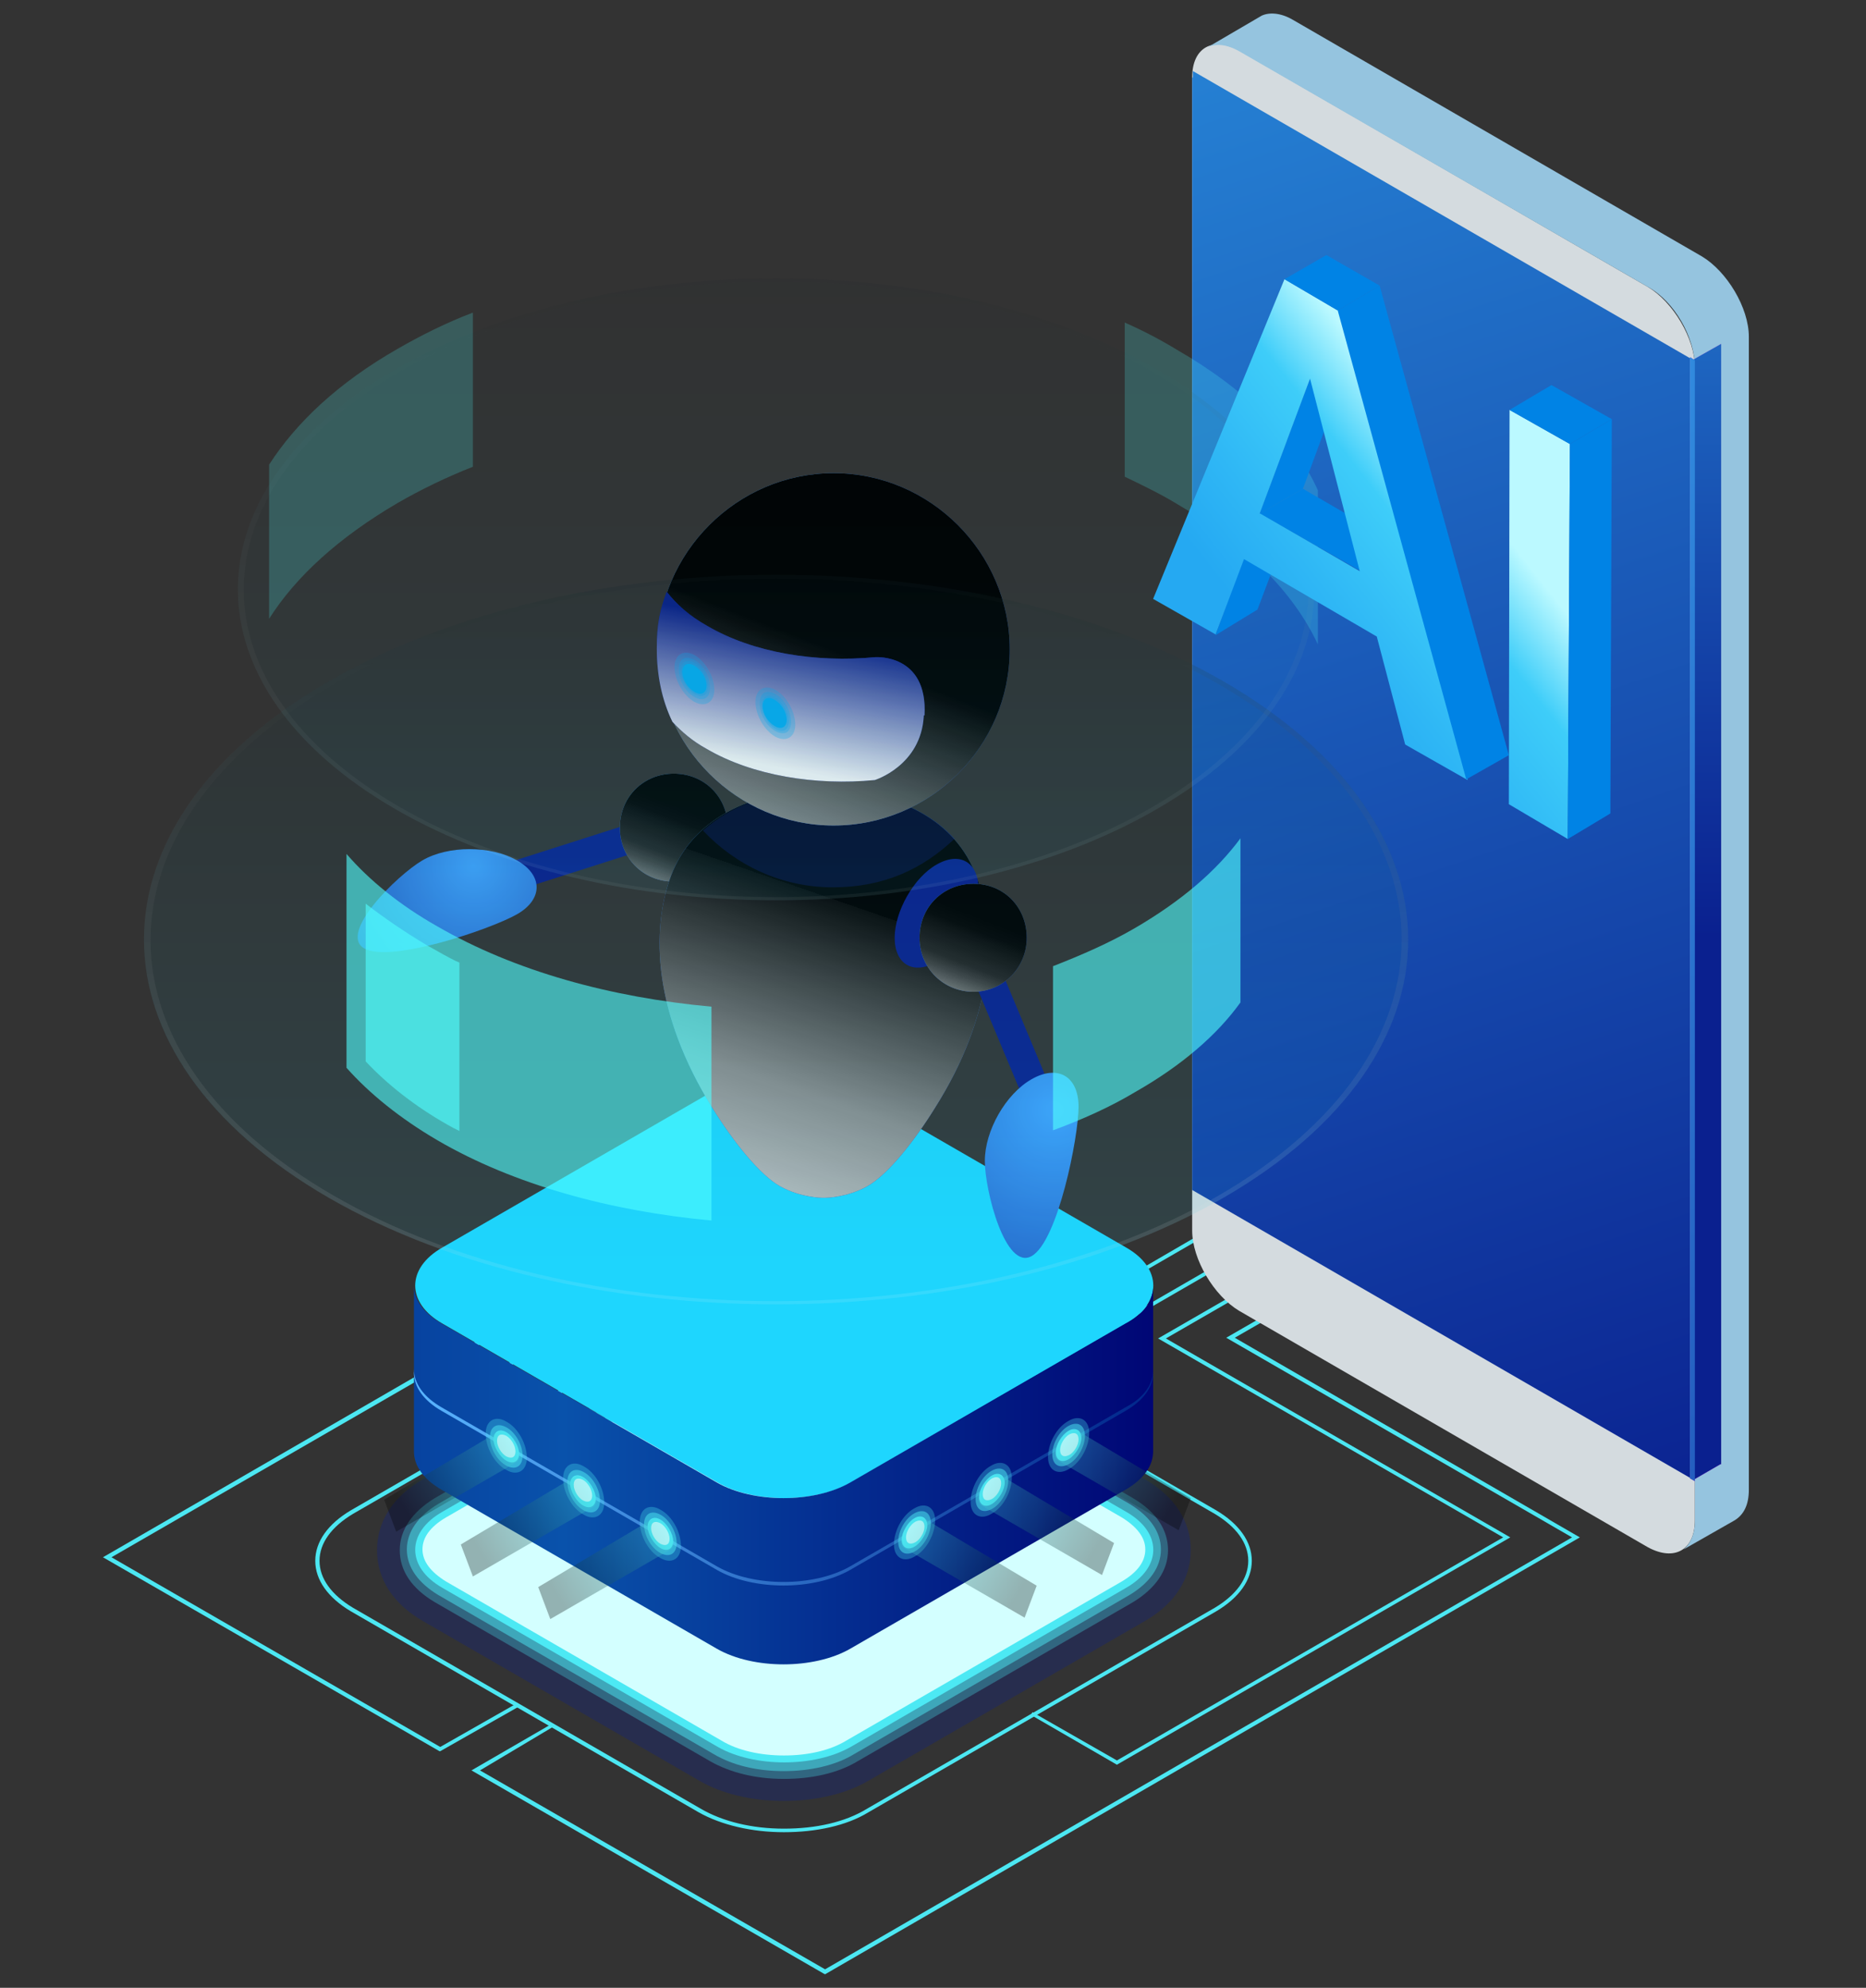 <?xml version="1.0" encoding="UTF-8"?>
<svg id="Layer_1" xmlns="http://www.w3.org/2000/svg" xmlns:xlink="http://www.w3.org/1999/xlink" version="1.1" viewBox="0 0 262.8 279.8">
  <rect x="0" y="0" width="262.8" height="279.8" fill="#333333" stroke="none"/>
  <!-- Generator: Adobe Illustrator 29.1.0, SVG Export Plug-In . SVG Version: 2.1.0 Build 142)  -->
  <defs>
    <style>
      .st0 {
        fill: #0083e5;
      }

      .st1 {
        fill: url(#linear-gradient2);
      }

      .st2 {
        fill: url(#linear-gradient1);
      }

      .st3 {
        fill: url(#linear-gradient3);
      }

      .st4 {
        fill: url(#linear-gradient6);
      }

      .st5 {
        fill: url(#linear-gradient5);
      }

      .st6 {
        fill: url(#linear-gradient4);
      }

      .st7 {
        fill: #0a208d;
      }

      .st7, .st8, .st9, .st10, .st11, .st12, .st13, .st14, .st15, .st16, .st17, .st18, .st19, .st20, .st21, .st22, .st23, .st24, .st25, .st26, .st27, .st28, .st29, .st30, .st31, .st32 {
        isolation: isolate;
      }

      .st7, .st14, .st15, .st16, .st17, .st20, .st21, .st22, .st23, .st25, .st31 {
        opacity: .3;
      }

      .st7, .st19, .st20 {
        mix-blend-mode: multiply;
      }

      .st8 {
        opacity: .6;
      }

      .st8, .st9 {
        fill: #51ffff;
      }

      .st9 {
        opacity: .2;
      }

      .st10 {
        fill: url(#linear-gradient20);
      }

      .st10, .st11, .st12, .st13 {
        opacity: .1;
      }

      .st10, .st11, .st12, .st13, .st14, .st15, .st16, .st21, .st22, .st23, .st33 {
        mix-blend-mode: screen;
      }

      .st11 {
        fill: url(#linear-gradient21);
      }

      .st12 {
        fill: url(#linear-gradient18);
      }

      .st13 {
        fill: url(#linear-gradient19);
      }

      .st14 {
        fill: url(#linear-gradient10);
      }

      .st15 {
        fill: url(#linear-gradient11);
      }

      .st16 {
        fill: url(#linear-gradient12);
      }

      .st34 {
        fill: url(#linear-gradient23);
      }

      .st35 {
        fill: url(#linear-gradient22);
      }

      .st36 {
        fill: url(#radial-gradient);
      }

      .st17, .st24 {
        fill: #07b3fa;
      }

      .st17, .st24, .st27, .st28, .st29, .st30 {
        mix-blend-mode: color-dodge;
      }

      .st37 {
        fill: url(#linear-gradient);
      }

      .st38 {
        fill: #1ed6fe;
      }

      .st39 {
        fill: #d4ffff;
      }

      .st19 {
        fill: url(#linear-gradient16);
      }

      .st40 {
        fill: #d3ffff;
      }

      .st20, .st41 {
        fill: #0a208f;
      }

      .st21 {
        fill: url(#linear-gradient7);
      }

      .st22 {
        fill: url(#linear-gradient8);
      }

      .st23 {
        fill: url(#linear-gradient9);
      }

      .st42 {
        fill: #95c4df;
      }

      .st43 {
        fill: #fff;
        fill-opacity: 0;
      }

      .st44 {
        fill: #4ce7f2;
      }

      .st25, .st26, .st45 {
        fill: #4ce9f4;
      }

      .st26, .st46, .st32 {
        opacity: .5;
      }

      .st27 {
        fill: url(#linear-gradient14);
      }

      .st28 {
        fill: url(#linear-gradient17);
      }

      .st29 {
        fill: url(#linear-gradient13);
      }

      .st30 {
        fill: url(#linear-gradient15);
      }

      .st47 {
        fill: url(#radial-gradient1);
      }

      .st48 {
        fill: url(#radial-gradient3);
      }

      .st49 {
        fill: url(#radial-gradient2);
      }

      .st50 {
        fill: url(#radial-gradient5);
      }

      .st51 {
        fill: url(#radial-gradient4);
      }

      .st52 {
        fill: #d4dbdf;
      }

      .st53, .st31, .st32 {
        fill: #4ceaf5;
      }
    </style>
    <linearGradient id="linear-gradient" x1="169.3" y1="272.9" x2="240" y2="64.8" gradientTransform="translate(0 282) scale(1 -1)" gradientUnits="userSpaceOnUse">
      <stop offset="0" stop-color="#2580d3"/>
      <stop offset="1" stop-color="#0a208f"/>
    </linearGradient>
    <linearGradient id="linear-gradient1" x1="240.5" y1="263.8" x2="240.5" y2="150.1" gradientTransform="translate(0 282) scale(1 -1)" gradientUnits="userSpaceOnUse">
      <stop offset="0" stop-color="#fe9fee"/>
      <stop offset="1" stop-color="#e33ce3"/>
    </linearGradient>
    <linearGradient id="linear-gradient2" x1="231.4" y1="244.4" x2="257.6" y2="-103.9" gradientTransform="translate(0 282) scale(1 -1)" gradientUnits="userSpaceOnUse">
      <stop offset="0" stop-color="#fe9fee"/>
      <stop offset="1" stop-color="#e33ce3"/>
    </linearGradient>
    <linearGradient id="linear-gradient3" x1="240.5" y1="263.8" x2="240.5" y2="150.1" gradientTransform="translate(0 282) scale(1 -1)" gradientUnits="userSpaceOnUse">
      <stop offset="0" stop-color="#2580d3"/>
      <stop offset="1" stop-color="#0a208f"/>
    </linearGradient>
    <linearGradient id="linear-gradient4" x1="231.4" y1="244.4" x2="257.6" y2="-103.9" gradientTransform="translate(0 282) scale(1 -1)" gradientUnits="userSpaceOnUse">
      <stop offset="0" stop-color="#328de0"/>
      <stop offset="1" stop-color="#172d9c"/>
    </linearGradient>
    <linearGradient id="linear-gradient5" x1="58.5" y1="74.4" x2="162.5" y2="74.4" gradientTransform="translate(0 282) scale(1 -1)" gradientUnits="userSpaceOnUse">
      <stop offset="0" stop-color="#0743a0"/>
      <stop offset=".2" stop-color="#0952ab"/>
      <stop offset=".5" stop-color="#053495"/>
      <stop offset="1" stop-color="#000675"/>
    </linearGradient>
    <linearGradient id="linear-gradient6" x1="58.5" y1="74" x2="162.5" y2="74" gradientTransform="translate(0 282) scale(1 -1)" gradientUnits="userSpaceOnUse">
      <stop offset="0" stop-color="#59b4ff"/>
      <stop offset="1" stop-color="#00258a"/>
    </linearGradient>
    <linearGradient id="linear-gradient7" x1="56.9" y1="69.7" x2="73.3" y2="79.5" gradientTransform="translate(0 282) scale(1 -1)" gradientUnits="userSpaceOnUse">
      <stop offset="0" stop-color="#000"/>
      <stop offset="1" stop-color="#4ceaf5"/>
    </linearGradient>
    <linearGradient id="linear-gradient8" x1="67.7" y1="63.4" x2="84.1" y2="73.2" gradientTransform="translate(0 282) scale(1 -1)" gradientUnits="userSpaceOnUse">
      <stop offset="0" stop-color="#000"/>
      <stop offset="1" stop-color="#4ceaf5"/>
    </linearGradient>
    <linearGradient id="linear-gradient9" x1="78.5" y1="57.3" x2="94.9" y2="67.2" gradientTransform="translate(0 282) scale(1 -1)" gradientUnits="userSpaceOnUse">
      <stop offset="0" stop-color="#000"/>
      <stop offset="1" stop-color="#4ceaf5"/>
    </linearGradient>
    <linearGradient id="linear-gradient10" x1="-211.2" y1="69.8" x2="-194.8" y2="79.7" gradientTransform="translate(-46.2 282) rotate(-180)" gradientUnits="userSpaceOnUse">
      <stop offset="0" stop-color="#000"/>
      <stop offset="1" stop-color="#4ceaf5"/>
    </linearGradient>
    <linearGradient id="linear-gradient11" x1="-200.3" y1="63.6" x2="-183.9" y2="73.5" gradientTransform="translate(-46.2 282) rotate(-180)" gradientUnits="userSpaceOnUse">
      <stop offset="0" stop-color="#000"/>
      <stop offset="1" stop-color="#4ceaf5"/>
    </linearGradient>
    <linearGradient id="linear-gradient12" x1="-189.5" y1="57.5" x2="-173.2" y2="67.4" gradientTransform="translate(-46.2 282) rotate(-180)" gradientUnits="userSpaceOnUse">
      <stop offset="0" stop-color="#000"/>
      <stop offset="1" stop-color="#4ceaf5"/>
    </linearGradient>
    <radialGradient id="radial-gradient" cx="93" cy="168.3" fx="93" fy="168.3" r="16" gradientTransform="translate(0 282) scale(1 -1)" gradientUnits="userSpaceOnUse">
      <stop offset="0" stop-color="#5abeff"/>
      <stop offset="1" stop-color="#243aa9"/>
    </radialGradient>
    <linearGradient id="linear-gradient13" x1="89.7" y1="152.1" x2="96" y2="168.3" gradientTransform="translate(0 282) scale(1 -1)" gradientUnits="userSpaceOnUse">
      <stop offset="0" stop-color="#fff"/>
      <stop offset="0" stop-color="#cfcfcf"/>
      <stop offset=".2" stop-color="#999"/>
      <stop offset=".4" stop-color="#6a6a6a"/>
      <stop offset=".5" stop-color="#444"/>
      <stop offset=".6" stop-color="#262626"/>
      <stop offset=".8" stop-color="#111"/>
      <stop offset=".9" stop-color="#040404"/>
      <stop offset="1" stop-color="#000"/>
    </linearGradient>
    <radialGradient id="radial-gradient1" cx="117.3" cy="155.8" fx="117.3" fy="155.8" r="46.5" gradientTransform="translate(0 282) scale(1 -1)" gradientUnits="userSpaceOnUse">
      <stop offset="0" stop-color="#5abeff"/>
      <stop offset="1" stop-color="#243aa9"/>
    </radialGradient>
    <linearGradient id="linear-gradient14" x1="100.7" y1="104.1" x2="118.3" y2="155.1" gradientTransform="translate(0 282) scale(1 -1)" gradientUnits="userSpaceOnUse">
      <stop offset="0" stop-color="#fff"/>
      <stop offset="0" stop-color="#dedede"/>
      <stop offset=".5" stop-color="#8c8c8c"/>
      <stop offset="1" stop-color="#090909"/>
      <stop offset="1" stop-color="#000"/>
    </linearGradient>
    <radialGradient id="radial-gradient2" cx="110.8" cy="199.7" fx="110.8" fy="199.7" r="52.5" gradientTransform="translate(0 282) scale(1 -1)" gradientUnits="userSpaceOnUse">
      <stop offset="0" stop-color="#5abeff"/>
      <stop offset="1" stop-color="#243aa9"/>
    </radialGradient>
    <linearGradient id="linear-gradient15" x1="100.2" y1="146.7" x2="117.3" y2="190.5" gradientTransform="translate(0 282) scale(1 -1)" gradientUnits="userSpaceOnUse">
      <stop offset="0" stop-color="#fff"/>
      <stop offset="1" stop-color="#000"/>
    </linearGradient>
    <linearGradient id="linear-gradient16" x1="108.8" y1="174.1" x2="112.5" y2="193.3" gradientTransform="translate(0 282) scale(1 -1)" gradientUnits="userSpaceOnUse">
      <stop offset="0" stop-color="#fff"/>
      <stop offset="1" stop-color="#0a208f"/>
    </linearGradient>
    <radialGradient id="radial-gradient3" cx="66.7" cy="160.2" fx="66.7" fy="160.2" r="35.5" gradientTransform="translate(0 282) scale(1 -1)" gradientUnits="userSpaceOnUse">
      <stop offset="0" stop-color="#40a4ff"/>
      <stop offset=".5" stop-color="#2767cb"/>
      <stop offset="1" stop-color="#0a208f"/>
    </radialGradient>
    <radialGradient id="radial-gradient4" cx="148.5" cy="125.7" fx="148.5" fy="125.7" r="48.2" gradientTransform="translate(0 282) scale(1 -1)" gradientUnits="userSpaceOnUse">
      <stop offset="0" stop-color="#40a4ff"/>
      <stop offset="1" stop-color="#0a208f"/>
    </radialGradient>
    <radialGradient id="radial-gradient5" cx="135.1" cy="152.8" fx="135.1" fy="152.8" r="16" gradientTransform="translate(0 282) scale(1 -1)" gradientUnits="userSpaceOnUse">
      <stop offset="0" stop-color="#5abeff"/>
      <stop offset="1" stop-color="#243aa9"/>
    </radialGradient>
    <linearGradient id="linear-gradient17" x1="131.8" y1="136.7" x2="138.1" y2="152.8" gradientTransform="translate(0 282) scale(1 -1)" gradientUnits="userSpaceOnUse">
      <stop offset="0" stop-color="#fff"/>
      <stop offset="0" stop-color="#cfcfcf"/>
      <stop offset=".2" stop-color="#999"/>
      <stop offset=".4" stop-color="#6a6a6a"/>
      <stop offset=".5" stop-color="#444"/>
      <stop offset=".6" stop-color="#262626"/>
      <stop offset=".8" stop-color="#111"/>
      <stop offset=".9" stop-color="#040404"/>
      <stop offset="1" stop-color="#000"/>
    </linearGradient>
    <linearGradient id="linear-gradient18" x1="109.3" y1="100.4" x2="109.3" y2="217.8" gradientTransform="translate(0 282) scale(1 -1)" gradientUnits="userSpaceOnUse">
      <stop offset="0" stop-color="#1ed6fe"/>
      <stop offset="1" stop-color="#000"/>
    </linearGradient>
    <linearGradient id="linear-gradient19" x1="109.3" y1="101.5" x2="109.3" y2="212.3" gradientTransform="translate(0 282) scale(1 -1)" gradientUnits="userSpaceOnUse">
      <stop offset="0" stop-color="#fff"/>
      <stop offset="1" stop-color="#000"/>
    </linearGradient>
    <linearGradient id="linear-gradient20" x1="109.3" y1="157" x2="109.3" y2="256.9" gradientTransform="translate(0 282) scale(1 -1)" gradientUnits="userSpaceOnUse">
      <stop offset="0" stop-color="#1ed6fe"/>
      <stop offset="1" stop-color="#000"/>
    </linearGradient>
    <linearGradient id="linear-gradient21" x1="109.3" y1="158.1" x2="109.3" y2="252.3" gradientTransform="translate(0 282) scale(1 -1)" gradientUnits="userSpaceOnUse">
      <stop offset="0" stop-color="#fff"/>
      <stop offset="1" stop-color="#000"/>
    </linearGradient>
    <linearGradient id="linear-gradient22" x1="176.5" y1="194" x2="204.7" y2="216.1" gradientTransform="translate(0 282) scale(1 -1)" gradientUnits="userSpaceOnUse">
      <stop offset="0" stop-color="#25a9f2"/>
      <stop offset=".3" stop-color="#2fb7f5"/>
      <stop offset=".7" stop-color="#3ecdf9"/>
      <stop offset="1" stop-color="#bbf9ff"/>
    </linearGradient>
    <linearGradient id="linear-gradient23" x1="191.8" y1="174.5" x2="219.9" y2="196.6" gradientTransform="translate(0 282) scale(1 -1)" gradientUnits="userSpaceOnUse">
      <stop offset="0" stop-color="#25a9f2"/>
      <stop offset=".3" stop-color="#2fb7f5"/>
      <stop offset=".7" stop-color="#3ecdf9"/>
      <stop offset="1" stop-color="#bbf9ff"/>
    </linearGradient>
  </defs>
  <g class="st18">
    <g id="Layer_11" data-name="Layer_1">
      <g>
        <polygon class="st44" points="157.3 248.4 145.2 241.4 145.4 241 157.3 247.8 211.7 216.4 163.1 188.4 210.8 160.9 210.8 130.6 211.3 130.6 211.3 161.2 211.2 161.3 164.2 188.4 212.7 216.4 157.3 248.4"/>
        <polygon class="st44" points="80.1 203.9 65.5 195.4 120.9 163.4 121.1 163.5 158.8 185.3 206.2 157.9 206.2 127.6 206.8 127.6 206.8 158.2 158.8 185.9 158.6 185.8 120.9 164 66.5 195.4 80.4 203.5 80.1 203.9"/>
        <polygon class="st44" points="62 246.5 61.9 246.5 14.5 219.2 120.9 157.7 121.1 157.9 158.8 179.7 201.3 155 201.3 124.9 202 124.9 202 155.3 201.7 155.5 158.8 180.3 158.6 180.2 120.9 158.5 15.7 219.2 62 245.9 72.9 239.7 73.1 240.2 62 246.5"/>
        <polygon class="st44" points="116.2 277.9 116 277.8 66.4 249.2 77.8 242.6 78 243 67.6 249.2 116.2 277.2 221.4 216.4 172.7 188.3 215.7 163.5 215.7 133.3 216.3 133.3 216.3 163.9 173.9 188.3 222.5 216.4 116.2 277.9"/>
        <g>
          <path class="st52" d="M167.9,10.9c0-4.2,2.9-5.8,6.6-3.8l57.6,33.3c3.5,2.1,6.6,7.2,6.6,11.3v162.3c0,4.2-2.9,5.8-6.6,3.8l-57.6-33.3c-3.5-2.1-6.6-7.2-6.6-11.3V10.9Z"/>
          <path class="st42" d="M238.7,214V51.7c0-4.2-2.9-9.3-6.6-11.3L174.5,7.2c-1.8-1-3.3-1.1-4.5-.5h0l7.7-4.5c1.1-.5,2.7-.4,4.4.6l57.6,33.3c3.5,2.1,6.6,7.2,6.6,11.3v162.3c0,2.1-.7,3.5-2,4.3l-7.2,4.1c.9-.7,1.6-2.1,1.6-4Z"/>
          <path class="st37" d="M167.9,10.9v156.6l70.6,40.8V50.7L168,10v.9h-.1Z"/>
          <path class="st2" d="M242.4,206.1V48.4l-3.9,2.2v157.7l3.8-2.2h.1Z"/>
          <path class="st1" d="M238,50.4v157.7l.7.4V50.7l-.6-.4h-.1Z"/>
          <path class="st3" d="M242.4,206.1V48.4l-3.9,2.2v157.7l3.8-2.2h.1Z"/>
          <path class="st6" d="M238,50.4v157.7l.7.4V50.7l-.6-.4h-.1Z"/>
        </g>
        <g>
          <path class="st7" d="M110.4,253.5c-4.5,0-8.8-1-12-2.9l-38.8-22.4c-4.2-2.4-6.5-5.9-6.5-10s2.3-7.6,6.5-10l38.8-22.4c3.2-1.9,7.5-2.9,12-2.9s8.8,1,12,2.9l38.8,22.4c4.2,2.4,6.5,5.9,6.5,10s-2.3,7.6-6.5,10l-38.8,22.4c-3.2,1.9-7.5,2.9-12,2.9Z"/>
          <path class="st25" d="M110.4,250.4c-4,0-7.6-.9-10.4-2.5l-38.8-22.4c-3.2-1.9-4.9-4.4-4.9-7.3s1.8-5.4,4.9-7.3l38.8-22.4c2.8-1.7,6.5-2.5,10.4-2.5s7.6.9,10.4,2.5l38.8,22.4c3.2,1.9,4.9,4.4,4.9,7.3s-1.8,5.4-4.9,7.3l-38.8,22.4c-2.8,1.7-6.5,2.5-10.4,2.5Z"/>
          <path class="st26" d="M110.4,249.3c-3.8,0-7.2-.8-9.9-2.4l-38.8-22.4c-2.8-1.7-4.4-3.9-4.4-6.4s1.6-4.7,4.4-6.4l38.8-22.4c2.6-1.6,6.2-2.4,9.9-2.4s7.2.8,9.9,2.4l38.8,22.4c2.8,1.7,4.4,3.9,4.4,6.4s-1.6,4.7-4.4,6.4l-38.8,22.4c-2.6,1.6-6.2,2.4-9.9,2.4Z"/>
          <path class="st45" d="M158.6,212.8c5.1,2.9,5.1,7.8,0,10.7l-38.8,22.4c-5.1,2.9-13.6,2.9-18.7,0l-38.8-22.4c-5.1-2.9-5.1-7.8,0-10.7l38.8-22.4c5.1-2.9,13.6-2.9,18.7,0l38.8,22.4Z"/>
          <path class="st40" d="M110.4,247.1c-3.3,0-6.5-.7-8.8-2.1l-38.8-22.4c-2.1-1.3-3.3-2.8-3.3-4.5s1.1-3.2,3.3-4.5l38.8-22.4c2.3-1.4,5.4-2.1,8.8-2.1s6.5.7,8.8,2.1l38.8,22.4c2.1,1.3,3.3,2.8,3.3,4.5s-1.1,3.2-3.3,4.5l-38.8,22.4c-2.3,1.4-5.4,2.1-8.8,2.1Z"/>
          <path class="st44" d="M110.4,257.9c-4.5,0-8.8-1-12-2.8l-49-28.3c-3.2-1.9-5-4.4-5-7.1s1.8-5.2,5-7.1l49-28.3c3.1-1.9,7.4-2.8,11.9-2.8s8.8,1,12,2.8l49,28.3c3.2,1.9,5,4.4,5,7.1s-1.8,5.2-5,7.1l-49,28.3c-3.1,1.9-7.4,2.8-11.9,2.8ZM110.4,182c-4.4,0-8.6.9-11.7,2.8l-49,28.3c-3,1.8-4.7,4.1-4.7,6.6s1.7,4.8,4.7,6.6l49,28.3c3.1,1.8,7.2,2.8,11.7,2.8s8.6-.9,11.7-2.8l49-28.3c3-1.8,4.7-4.1,4.7-6.6s-1.7-4.8-4.7-6.6l-49-28.3c-3.1-1.8-7.2-2.8-11.7-2.8h0Z"/>
          <path class="st38" d="M158.6,175.6c5.1,2.9,5.1,7.8,0,10.7l-38.8,22.4c-5.1,2.9-13.6,2.9-18.7,0l-38.8-22.4c-5.1-2.9-5.1-7.8,0-10.7l38.8-22.4c5.1-2.9,13.6-2.9,18.7,0l38.8,22.4Z"/>
          <path class="st5" d="M162.4,181.3c-.1,1.9-1.4,3.7-3.9,5l-38.8,22.4c-5.1,2.9-13.6,2.9-18.7,0l-38.8-22.4c-2.6-1.5-3.9-3.4-3.9-5.4v23.4c0,2,1.3,3.9,3.9,5.4l38.8,22.4c5.1,2.9,13.6,2.9,18.7,0l38.8-22.4c2.6-1.5,3.9-3.4,3.9-5.4v-23.1h0Z"/>
          <path class="st4" d="M162.4,193.1c-.1,1.9-1.4,3.7-3.9,5l-38.8,22.4c-5.1,2.9-13.6,2.9-18.7,0l-38.8-22.4c-2.6-1.5-3.9-3.4-3.9-5.4v.5c0,2,1.3,3.9,3.9,5.4l38.8,22.4c5.1,2.9,13.6,2.9,18.7,0l38.8-22.4c2.6-1.5,3.9-3.4,3.9-5.4v-.2h0Z"/>
          <g>
            <g>
              <path class="st31" d="M74.2,205.2c0,1.9-1.4,2.6-2.9,1.7-1.7-.9-2.9-3.2-2.9-5.1s1.4-2.6,2.9-1.7c1.7.9,2.9,3.2,2.9,5.1Z"/>
              <path class="st32" d="M73.6,204.9c0,1.5-1,2.1-2.3,1.4s-2.3-2.5-2.3-4,1-2.1,2.3-1.4,2.3,2.5,2.3,4Z"/>
              <path class="st53" d="M73.1,204.6c0,1.1-.8,1.6-1.8,1-.9-.5-1.8-2-1.8-3s.8-1.6,1.8-1c.9.5,1.8,2,1.8,3Z"/>
              <path class="st39" d="M72.6,204.3c0,.8-.5,1.1-1.3.7-.7-.4-1.3-1.4-1.3-2.2s.5-1.1,1.3-.7c.7.4,1.3,1.4,1.3,2.2Z"/>
              <path class="st21" d="M73.1,204.6c0-1.1-.8-2.5-1.8-3-.4-.2-.8-.3-1.1-.1h0l-16.1,9.6,1.7,4.5,16.8-9.7h0c.4-.2.6-.6.6-1.3h-.1Z"/>
            </g>
            <g>
              <path class="st31" d="M85.1,211.5c0,1.9-1.4,2.6-2.9,1.7-1.7-.9-2.9-3.2-2.9-5.1s1.4-2.6,2.9-1.7c1.7.9,2.9,3.2,2.9,5.1Z"/>
              <path class="st32" d="M84.5,211.2c0,1.5-1,2.1-2.3,1.4s-2.3-2.5-2.3-4,1-2.1,2.3-1.4,2.3,2.5,2.3,4Z"/>
              <path class="st53" d="M83.9,210.9c0,1.1-.8,1.6-1.8,1-.9-.5-1.8-2-1.8-3s.8-1.6,1.8-1c.9.5,1.8,2,1.8,3Z"/>
              <path class="st39" d="M83.4,210.5c0,.8-.5,1.1-1.3.7-.7-.4-1.3-1.4-1.3-2.2s.5-1.1,1.3-.7c.7.4,1.3,1.4,1.3,2.2Z"/>
              <path class="st22" d="M83.9,210.9c0-1.1-.8-2.5-1.8-3-.4-.2-.8-.3-1.1-.1h0l-16.1,9.6,1.7,4.5,16.8-9.7h0c.4-.2.6-.6.6-1.3h-.1Z"/>
            </g>
            <g>
              <path class="st31" d="M95.9,217.6c0,1.9-1.4,2.6-2.9,1.7-1.7-.9-2.9-3.2-2.9-5.1s1.4-2.6,2.9-1.7c1.7.9,2.9,3.2,2.9,5.1Z"/>
              <path class="st32" d="M95.3,217.2c0,1.5-1,2.1-2.3,1.4s-2.3-2.5-2.3-4,1-2.1,2.3-1.4,2.3,2.5,2.3,4Z"/>
              <path class="st53" d="M94.8,216.9c0,1.1-.8,1.6-1.8,1-.9-.5-1.8-2-1.8-3s.8-1.6,1.8-1c.9.5,1.8,2,1.8,3Z"/>
              <path class="st39" d="M94.3,216.6c0,.8-.5,1.1-1.3.7-.7-.4-1.3-1.4-1.3-2.2s.5-1.1,1.3-.7c.7.4,1.3,1.4,1.3,2.2Z"/>
              <path class="st23" d="M94.8,216.9c0-1.1-.8-2.5-1.8-3-.4-.2-.8-.3-1.1-.1h0l-16.1,9.6,1.7,4.5,16.8-9.7h0c.4-.2.6-.6.6-1.3h-.1Z"/>
            </g>
          </g>
          <g>
            <g>
              <path class="st31" d="M147.6,205.1c0,1.9,1.4,2.6,2.9,1.7,1.7-.9,2.9-3.2,2.9-5.1s-1.4-2.6-2.9-1.7c-1.7.9-2.9,3.2-2.9,5.1Z"/>
              <path class="st32" d="M148.2,204.7c0,1.5,1,2.1,2.3,1.4s2.3-2.5,2.3-4-1-2.1-2.3-1.4-2.3,2.5-2.3,4Z"/>
              <path class="st53" d="M148.7,204.4c0,1.1.8,1.6,1.8,1s1.8-2,1.8-3-.8-1.6-1.8-1-1.8,2-1.8,3Z"/>
              <path class="st39" d="M149.3,204.1c0,.8.5,1.1,1.3.7.7-.4,1.3-1.4,1.3-2.2s-.5-1.1-1.3-.7c-.7.4-1.3,1.4-1.3,2.2Z"/>
              <path class="st14" d="M148.7,204.4c0-1.1.8-2.5,1.8-3,.4-.2.8-.3,1.1-.1h0l16.1,9.6-1.7,4.5-16.8-9.7h0c-.4-.2-.6-.6-.6-1.3h.1Z"/>
            </g>
            <g>
              <path class="st31" d="M136.7,211.4c0,1.9,1.4,2.6,2.9,1.7,1.7-.9,2.9-3.2,2.9-5.1s-1.4-2.6-2.9-1.7c-1.7.9-2.9,3.2-2.9,5.1Z"/>
              <path class="st32" d="M137.4,211c0,1.5,1,2.1,2.3,1.4s2.3-2.5,2.3-4-1-2.1-2.3-1.4-2.3,2.5-2.3,4Z"/>
              <path class="st53" d="M137.9,210.7c0,1.1.8,1.6,1.8,1s1.8-2,1.8-3-.8-1.6-1.8-1-1.8,2-1.8,3Z"/>
              <path class="st39" d="M138.4,210.3c0,.8.5,1.1,1.3.7.7-.4,1.3-1.4,1.3-2.2s-.5-1.1-1.3-.7c-.7.4-1.3,1.4-1.3,2.2Z"/>
              <path class="st15" d="M137.9,210.7c0-1.1.8-2.5,1.8-3,.4-.2.8-.3,1.1-.1h0l16.1,9.6-1.7,4.5-16.8-9.7h0c-.4-.2-.6-.6-.6-1.3h.1Z"/>
            </g>
            <g>
              <path class="st31" d="M125.9,217.4c0,1.9,1.4,2.6,2.9,1.7,1.7-.9,2.9-3.2,2.9-5.1s-1.4-2.6-2.9-1.7c-1.7.9-2.9,3.2-2.9,5.1Z"/>
              <path class="st32" d="M126.5,217c0,1.5,1,2.1,2.3,1.4s2.3-2.5,2.3-4-1-2.1-2.3-1.4-2.3,2.5-2.3,4Z"/>
              <path class="st53" d="M127,216.7c0,1.1.8,1.6,1.8,1,.9-.5,1.8-2,1.8-3s-.8-1.6-1.8-1c-.9.5-1.8,2-1.8,3Z"/>
              <path class="st39" d="M127.6,216.4c0,.8.5,1.1,1.3.7.7-.4,1.3-1.4,1.3-2.2s-.5-1.1-1.3-.7c-.7.4-1.3,1.4-1.3,2.2Z"/>
              <path class="st16" d="M127,216.7c0-1.1.8-2.5,1.8-3,.4-.2.8-.3,1.1-.1h0l16.1,9.6-1.7,4.5-16.8-9.7h0c-.4-.2-.6-.6-.6-1.3h.1Z"/>
            </g>
          </g>
          <g>
            <rect class="st41" x="66.8" y="119.2" width="24.2" height="4.1" transform="translate(-33.1 29.7) rotate(-17.7)"/>
            <g>
              <path class="st36" d="M102.5,116.5c0,4.2-3.3,7.6-7.6,7.6s-7.6-3.3-7.6-7.6,3.3-7.6,7.6-7.6,7.6,3.3,7.6,7.6Z"/>
              <path class="st29" d="M102.5,116.5c0,4.2-3.3,7.6-7.6,7.6s-7.6-3.3-7.6-7.6,3.3-7.6,7.6-7.6,7.6,3.3,7.6,7.6Z"/>
            </g>
            <path class="st47" d="M116.2,168.6s3,0,5.9-1.6c2.9-1.6,6.7-6.4,9.6-11.1,8.2-13,8.8-24.7,5.8-32.6-2.9-7.8-11-12.1-21.5-12.1s-18.6,4.3-21.5,12.1-2.4,19.4,5.8,32.6c2.9,4.7,6.7,9.5,9.6,11.1,2.9,1.6,5.9,1.6,5.9,1.6h.2Z"/>
            <path class="st27" d="M116.2,168.6s3,0,5.9-1.6c2.9-1.6,6.7-6.4,9.6-11.1,8.2-13,8.8-24.7,5.8-32.6-2.9-7.8-11-12.1-21.5-12.1s-18.6,4.3-21.5,12.1-2.4,19.4,5.8,32.6c2.9,4.7,6.7,9.5,9.6,11.1,2.9,1.6,5.9,1.6,5.9,1.6h.2Z"/>
            <path class="st20" d="M134.5,118.1c-4-4.4-10.4-6.8-18.3-6.8s-13.1,2-17.2,5.6c4.6,4.9,11.1,8,18.3,8s12.7-2.6,17.2-6.9Z"/>
            <g>
              <path class="st49" d="M142.2,91.4c0,13.7-11.2,24.8-24.8,24.8s-24.8-11.2-24.8-24.8,11.2-24.8,24.8-24.8,24.8,11.2,24.8,24.8Z"/>
              <path class="st30" d="M142.2,91.4c0,13.7-11.2,24.8-24.8,24.8s-24.8-11.2-24.8-24.8,11.2-24.8,24.8-24.8,24.8,11.2,24.8,24.8Z"/>
              <path class="st41" d="M130.1,100.8c-.4,7-6.9,9-6.9,9-8.3.8-17.2-.6-23.7-4.4-2-1.1-3.5-2.4-4.8-3.8-1.5-3.1-2.2-6.6-2.2-10.3s.5-5.5,1.4-8c1.4,1.8,3.2,3.4,5.7,4.8,6.5,3.8,15.3,5.2,23.7,4.4,0,0,7.4-.5,6.9,8.2h-.1Z"/>
              <path class="st19" d="M130.1,100.8c-.4,7-6.9,9-6.9,9-8.3.8-17.2-.6-23.7-4.4-2-1.1-3.5-2.4-4.8-3.8-1.5-3.1-2.2-6.6-2.2-10.3s.5-5.5,1.4-8c1.4,1.8,3.2,3.4,5.7,4.8,6.5,3.8,15.3,5.2,23.7,4.4,0,0,7.4-.5,6.9,8.2h-.1Z"/>
              <path class="st43" d="M99.5,88.2c-2.5-1.5-4.4-3.1-5.7-4.8-.8,2.5-1.4,5.2-1.4,8s.8,7.2,2.2,10.3c1.3,1.4,2.8,2.6,4.8,3.8.8.5,1.8.9,2.7,1.4.2-4.1,1-10.3,4.3-15.7-2.5-.7-4.9-1.7-7-2.9h.1Z"/>
            </g>
            <path class="st48" d="M72.8,128.7c-3.7,2.1-17.8,6.9-21.5,4.8s4.6-10.3,8.2-12.4,9.6-2.1,13.3,0,3.7,5.5,0,7.6h0Z"/>
            <path class="st41" d="M137.8,125.1c0,3.8-2.7,8.5-5.9,10.3-3.3,1.9-5.9.3-5.9-3.4s2.7-8.5,5.9-10.3c3.3-1.9,5.9-.3,5.9,3.4Z"/>
            <rect class="st41" x="140.7" y="135.7" width="4.1" height="21" transform="translate(-45.3 66.4) rotate(-22.7)"/>
            <path class="st51" d="M151.9,155.8c0,4.2-2.9,18.9-6.6,21s-6.6-9.2-6.6-13.4,2.9-9.4,6.6-11.5,6.6-.4,6.6,3.9Z"/>
            <g>
              <path class="st50" d="M144.6,132c0,4.2-3.3,7.6-7.5,7.6s-7.6-3.3-7.6-7.6,3.3-7.6,7.6-7.6,7.5,3.3,7.5,7.6Z"/>
              <path class="st28" d="M144.6,132c0,4.2-3.3,7.6-7.5,7.6s-7.6-3.3-7.6-7.6,3.3-7.6,7.6-7.6,7.5,3.3,7.5,7.6Z"/>
            </g>
            <g>
              <path class="st17" d="M112,102c0,1.8-1.3,2.5-2.8,1.7-1.6-.9-2.8-3.1-2.8-4.9s1.3-2.5,2.8-1.7c1.6.9,2.8,3.1,2.8,4.9Z"/>
              <path class="st17" d="M111.4,101.6c0,1.5-.9,2-2.2,1.3-1.3-.7-2.2-2.4-2.2-3.9s.9-2,2.2-1.3c1.3.7,2.2,2.4,2.2,3.9Z"/>
              <path class="st17" d="M111.1,101.5c0,1.3-.8,1.7-1.9,1.1-1-.6-1.9-2.1-1.9-3.3s.8-1.7,1.9-1.1c1,.6,1.9,2.1,1.9,3.3Z"/>
              <path class="st24" d="M110.8,101.3c0,1-.7,1.5-1.7.9s-1.7-1.8-1.7-2.8.7-1.5,1.7-.9,1.7,1.8,1.7,2.8Z"/>
              <path class="st24" d="M110.3,101.1c0,.7-.5,1-1.1.7-.6-.4-1.1-1.3-1.1-2.1s.5-1,1.1-.7c.6.4,1.1,1.3,1.1,2.1Z"/>
              <path class="st24" d="M110,100.9c0,.5-.4.7-.8.5-.4-.3-.8-.9-.8-1.5s.4-.7.8-.5c.5.3.8.9.8,1.5Z"/>
            </g>
            <g>
              <path class="st17" d="M100.6,97.1c0,1.8-1.3,2.5-2.8,1.7-1.6-.9-2.8-3.1-2.8-4.9s1.3-2.5,2.8-1.7c1.6.9,2.8,3.1,2.8,4.9Z"/>
              <path class="st17" d="M100,96.8c0,1.5-1,2-2.2,1.3-1.3-.7-2.2-2.4-2.2-3.9s.9-2,2.2-1.3c1.3.7,2.2,2.4,2.2,3.9Z"/>
              <path class="st17" d="M99.7,96.6c0,1.3-.8,1.7-1.9,1.1-1-.6-1.9-2.1-1.9-3.3s.8-1.7,1.9-1.1c1,.6,1.9,2.1,1.9,3.3Z"/>
              <path class="st24" d="M99.5,96.5c0,1-.7,1.5-1.7.9s-1.7-1.8-1.7-2.8.7-1.5,1.7-.9,1.7,1.8,1.7,2.8Z"/>
              <path class="st24" d="M99,96.2c0,.7-.5,1-1.1.7-.6-.4-1.1-1.3-1.1-2.1s.5-1,1.1-.7c.6.4,1.1,1.3,1.1,2.1Z"/>
              <path class="st24" d="M98.6,96c0,.5-.4.7-.8.5-.5-.3-.8-.9-.8-1.5s.4-.7.8-.5c.4.3.8.9.8,1.5Z"/>
            </g>
          </g>
        </g>
        <g>
          <g>
            <path class="st12" d="M172.3,95.9c34.7,20,34.7,52.6,0,72.7-34.7,20-91.2,20-126,0-34.7-20-34.7-52.6,0-72.7,34.7-20,91.2-20,126,0Z"/>
            <path class="st13" d="M172.3,95.9c-34.7-20-91.2-20-126,0-34.7,20-34.7,52.6,0,72.7,34.7,20,91.2,20,126,0,34.7-20,34.7-52.6,0-72.7ZM171.6,168.3c-34.4,19.8-90.3,19.8-124.6,0-34.4-19.8-34.4-52.1,0-72,34.4-19.8,90.3-19.8,124.6,0,34.4,19.8,34.4,52.1,0,72Z"/>
          </g>
          <g class="st46">
            <path class="st10" d="M162.9,52c29.6,17.1,29.6,44.8,0,61.9-29.6,17.1-77.6,17.1-107.2,0-29.6-17.1-29.6-44.8,0-61.9,29.6-17.1,77.6-17.1,107.2,0Z"/>
            <path class="st11" d="M162.9,52c-29.6-17.1-77.6-17.1-107.2,0-29.6,17.1-29.6,44.8,0,61.9,29.6,17.1,77.6,17.1,107.2,0,29.6-17.1,29.6-44.8,0-61.9ZM162.3,113.6c-29.3,16.9-76.8,16.9-106,0-29.3-16.9-29.3-44.3,0-61.3,29.3-16.9,76.8-16.9,106,0,29.3,16.9,29.3,44.3,0,61.3Z"/>
          </g>
          <path class="st8" d="M100.2,141.9v29.9c-14.1-1.3-27.8-5-38.6-11.3-5.3-3.1-9.6-6.6-12.8-10.2v-30.1c3.2,3.7,7.5,7.2,12.8,10.2,10.9,6.3,24.4,10,38.6,11.3h0Z"/>
          <path class="st8" d="M174.7,118v23.1c-3.3,4.6-8.3,8.9-14.8,12.6-3.5,2.1-7.5,3.9-11.6,5.4v-23.1c4.1-1.6,8-3.3,11.6-5.4,6.5-3.8,11.4-8,14.8-12.6Z"/>
          <path class="st8" d="M64.7,135.5c-1.6-.7-3-1.6-4.5-2.4-3.2-1.9-6.1-3.9-8.7-5.9v22.2c3,3.2,6.9,6.3,11.5,8.9.5.3,1.1.6,1.7.9v-23.7Z"/>
          <path class="st9" d="M66.6,44v21.7c-3.8,1.5-7.3,3.2-10.6,5.1-8.2,4.8-14.3,10.3-18.1,16.3v-21.7c3.8-5.9,9.7-11.5,18.1-16.3,3.3-1.9,6.9-3.7,10.6-5.1Z"/>
          <path class="st9" d="M185.6,69v21.7c-3.4-7.3-10.1-14.1-19.9-19.8-2.3-1.4-4.8-2.6-7.3-3.8v-21.7c2.5,1.1,5,2.4,7.3,3.8,9.9,5.7,16.6,12.5,19.9,19.8Z"/>
        </g>
      </g>
      <g class="st33">
        <g class="st18">
          <polygon class="st0" points="175.1 78.6 181.1 75.2 177.1 85.8 171.2 89.4 175.1 78.6"/>
          <polygon class="st0" points="177.4 72.3 183.5 68.8 197.5 76.9 191.5 80.3 177.4 72.3"/>
          <polygon class="st0" points="184.5 53.3 190.5 49.8 183.5 68.8 177.4 72.3 184.5 53.3"/>
          <path class="st35" d="M188.4,43.7l-7.5-4.4-18.5,45,8.8,5,4-10.6,18.7,10.9,4,15.2,8.8,5-18.2-66.2h0ZM177.4,72.3l7.1-19,7,27.1-14-8.1h-.1Z"/>
          <polygon class="st0" points="188.4 43.7 194.3 40.2 212.5 106.3 206.5 109.7 188.4 43.7"/>
          <polygon class="st0" points="180.9 39.3 186.8 35.9 194.3 40.2 188.4 43.7 180.9 39.3"/>
        </g>
        <g class="st18">
          <polygon class="st34" points="221.1 62.5 220.8 118.1 212.5 113.2 212.6 57.7 221.1 62.5"/>
          <polygon class="st0" points="221.1 62.5 227 59 226.8 114.5 220.8 118.1 221.1 62.5"/>
          <polygon class="st0" points="212.6 57.7 218.5 54.2 227 59 221.1 62.5 212.6 57.7"/>
        </g>
      </g>
    </g>
  </g>
</svg>